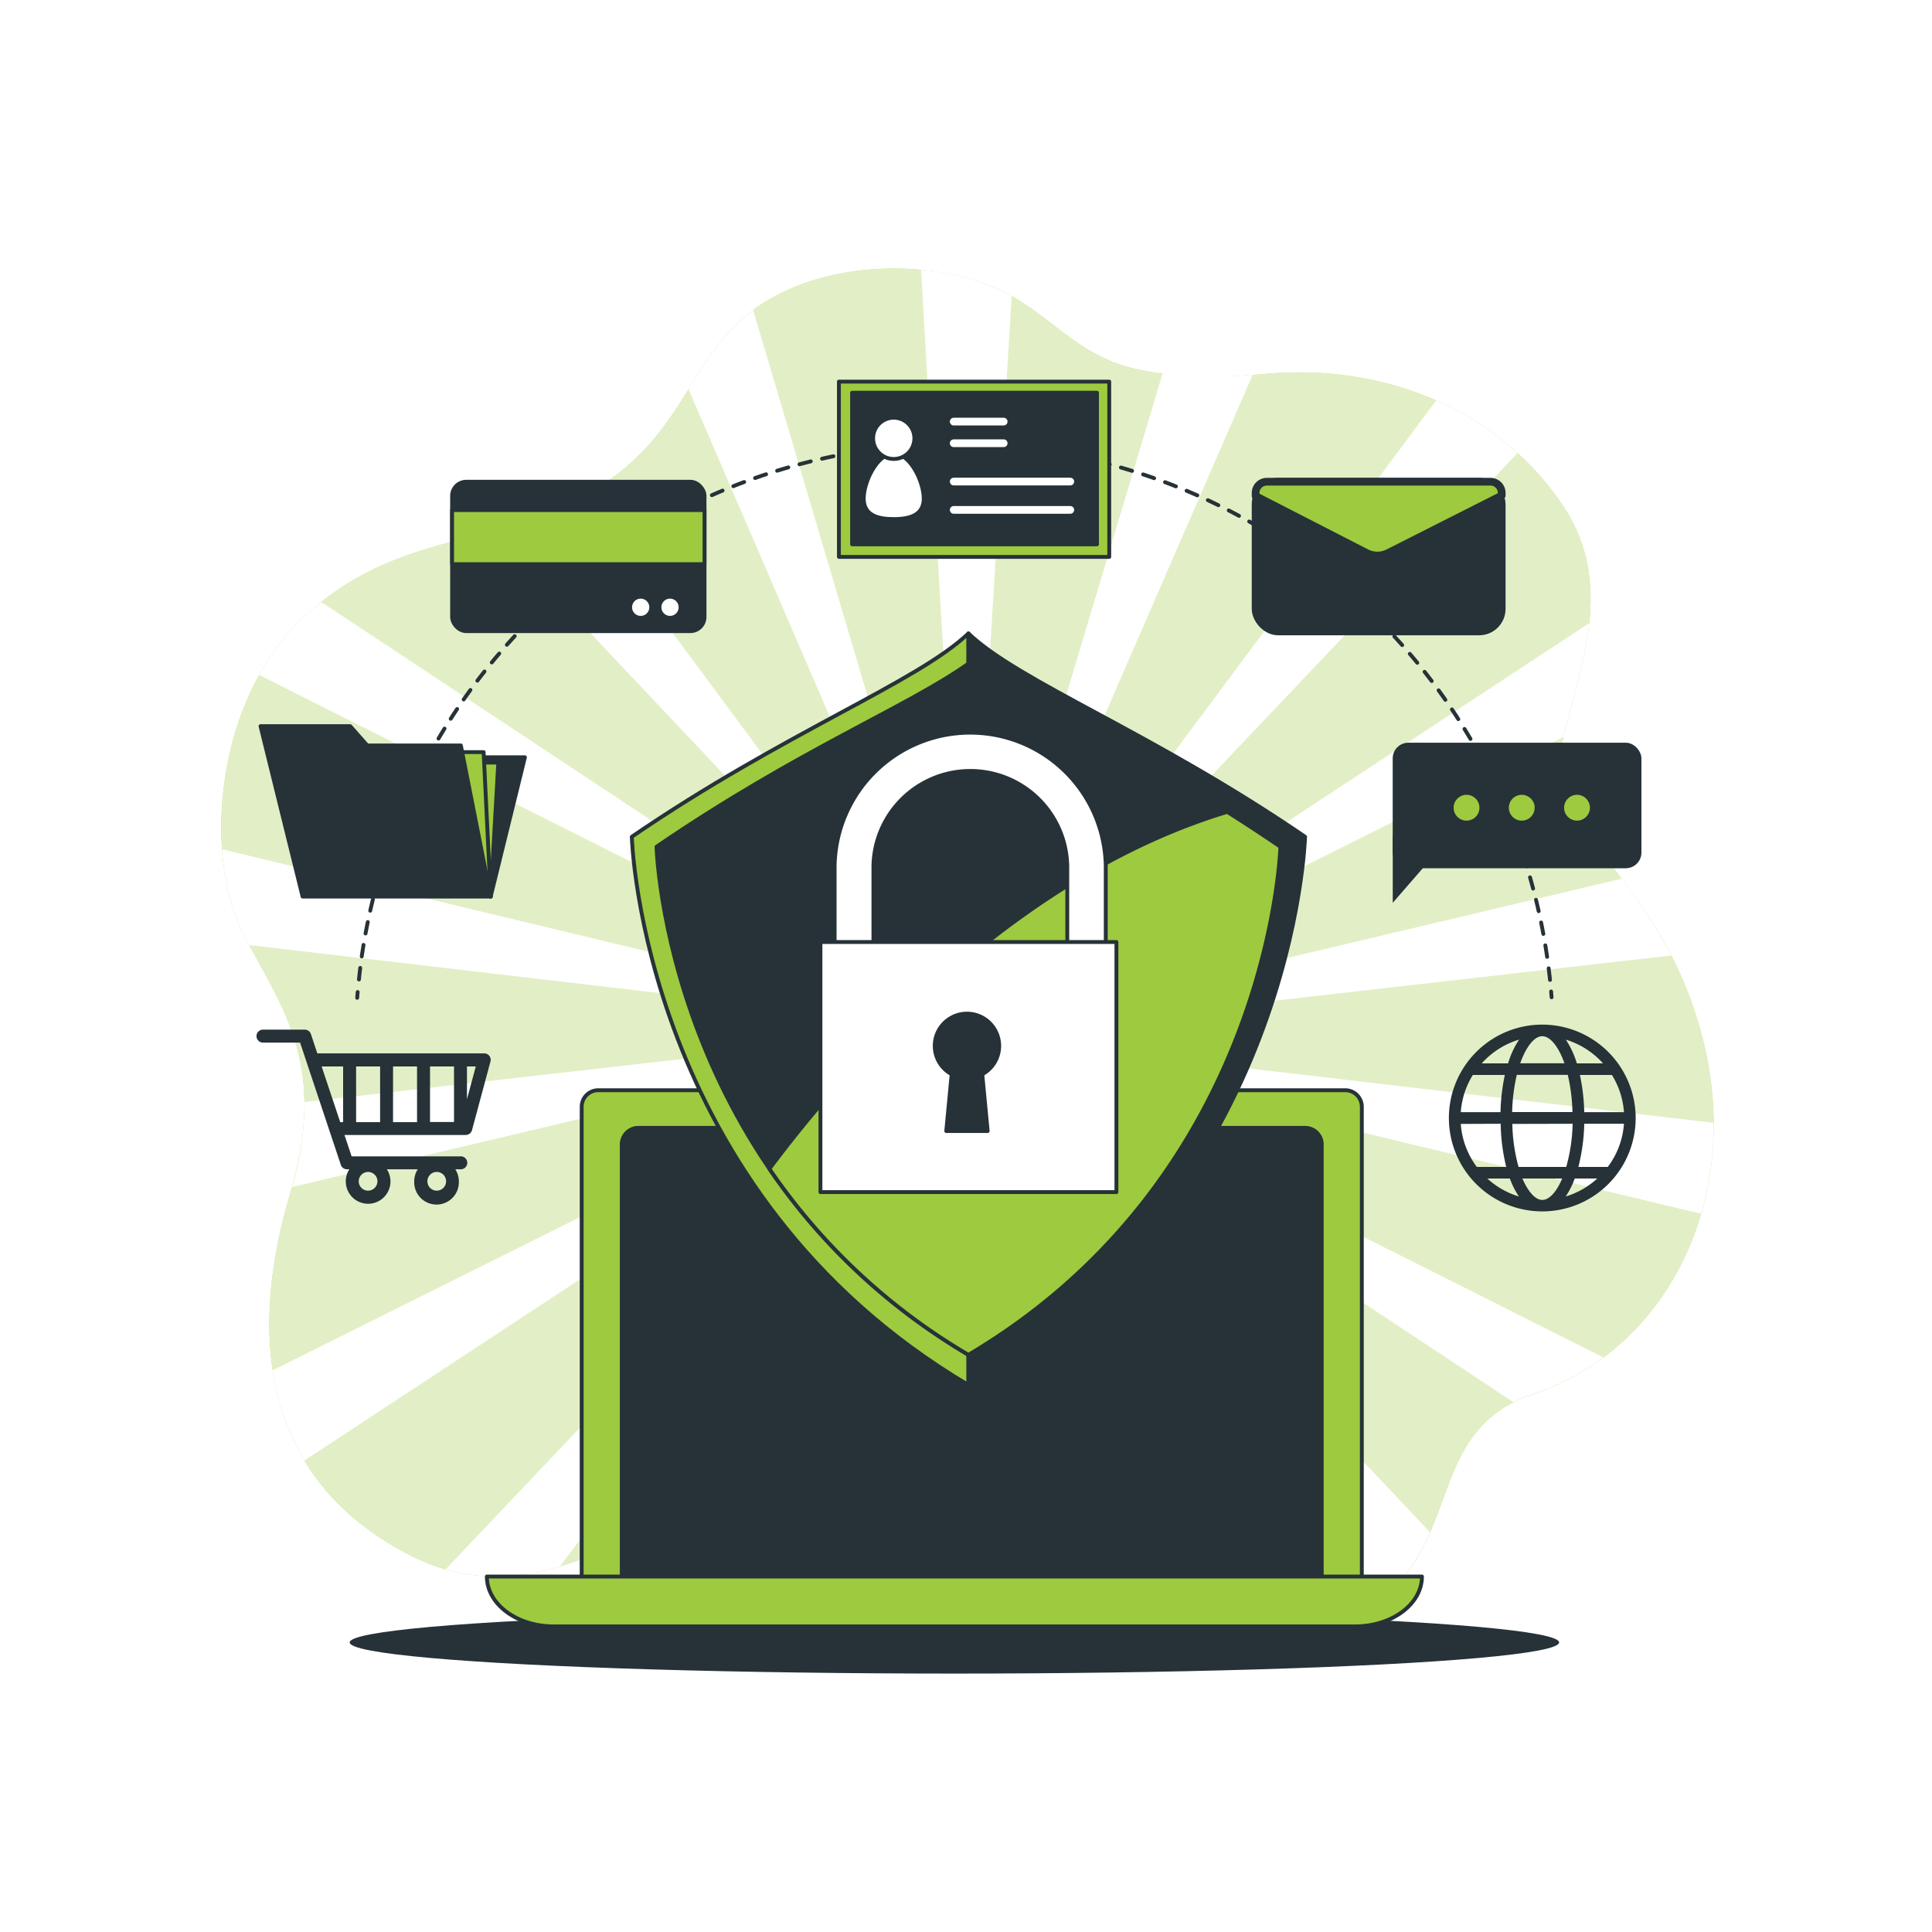 <svg class="animated" id="freepik_stories-safe" xmlns="http://www.w3.org/2000/svg" viewBox="0 0 500 500" version="1.1" xmlns:xlink="http://www.w3.org/1999/xlink" xmlns:svgjs="http://svgjs.com/svgjs"><style>svg#freepik_stories-safe:not(.animated) .animable {opacity: 0;}svg#freepik_stories-safe.animated #freepik--Shield--inject-16 {animation: 1.5s Infinite  linear heartbeat;animation-delay: 0s;}            @keyframes heartbeat {                0% {                    transform: scale(1);                }                10% {                    transform: scale(1.1);                }                30% {                    transform: scale(1);                }                40% {                    transform: scale(1);                }                50% {                    transform: scale(1.1);                }                60% {                    transform: scale(1);                }                100% {                    transform: scale(1);                }            }        </style><g id="freepik--background-simple--inject-16" class="animable" style="transform-origin: 250.38px 248.436px;"><path d="M265,78.55l0,0C249,67.89,224.76,67.3,208,73.36c-30,10.84-26,35-52,52s-51,11-76,33.06-27.26,63.81-17,83.34,22,33.86,12,67.47-9,72.65,31,93.2,71-23.26,97-14.25,75,48.9,129,37,30-52.84,65-64.49,55-51.87,43-94.34S398,215.71,405,189c5.28-20.17,12.36-39.58-1.1-59C386.53,104.94,356.8,94.19,328,96.73c-10.73,1-23,1.33-34.21-1.27C281.05,92.48,275.16,85.33,265,78.55Z" style="fill: #9ECA3F; transform-origin: 250.38px 248.436px;" id="elkkbr8cpfezf" class="animable"></path><g id="elj3m8297vb2q"><path d="M265,78.55l0,0C249,67.89,224.76,67.3,208,73.36c-30,10.84-26,35-52,52s-51,11-76,33.06-27.26,63.81-17,83.34,22,33.86,12,67.47-9,72.65,31,93.2,71-23.26,97-14.25,75,48.9,129,37,30-52.84,65-64.49,55-51.87,43-94.34S398,215.71,405,189c5.28-20.17,12.36-39.58-1.1-59C386.53,104.94,356.8,94.19,328,96.73c-10.73,1-23,1.33-34.21-1.27C281.05,92.48,275.16,85.33,265,78.55Z" style="fill: rgb(255, 255, 255); opacity: 0.7; transform-origin: 250.38px 248.436px;" class="animable" id="elfvozkuc4cpf"></path></g><path d="M419.69,227.42,251.52,267.25l-.16-.11,153.25-76.4c.12-.58.23-1.16.39-1.76,2.45-9.37,5.29-18.58,6.28-27.7L251.45,266.37l-.18,0L392.74,117.25a77.78,77.78,0,0,0-21.06-13.61L251.09,265.57l-.19,0L324.19,97a119.14,119.14,0,0,1-23.32-.34L250.48,264.94l-.18.09L261.83,76.62a60,60,0,0,0-23.46-6.8l11.31,194.74-.13.14L194.92,80.27c-7.72,5.77-12.07,13-16.72,20.46l70.61,163.75-.08.17-100-135.11a108.11,108.11,0,0,1-21,7.74L248,264.69v.2L83.14,155.8c-1,.83-2.09,1.69-3.14,2.61a61.12,61.12,0,0,0-12.92,16.27l180.15,90.51.06.18L57.47,219.8C58.06,228.33,60,236,63,241.75c.5,1,1,1.9,1.51,2.83L246.72,265.9l.11.16-168,19.14a78.74,78.74,0,0,1-3.23,22l170.92-40.48.16.11L70.57,354.64A63,63,0,0,0,78.76,378L246.55,267.63l.18,0L115.33,406.14c10.49,3,20.34,2,29.63-.81l101.95-136.9.19,0L195.56,386.93a22.86,22.86,0,0,1,7.44,1.24,83.63,83.63,0,0,1,7.87,3.26l36.65-122.37.18-.09-8.39,137.14c5.51,2.81,11.34,5.64,17.43,8.28l-8.42-144.95.13-.14L294.87,426a104.63,104.63,0,0,0,22.31,1.17l-68-157.67.08-.17,107.44,145.2c6.77-5.26,10.56-11.54,13.37-18L250,269.31v-.2l141.66,93.76a39.33,39.33,0,0,1,5.29-2.2,63.76,63.76,0,0,0,18-9.37L250.77,268.81l-.06-.18,189.52,45.49a82.13,82.13,0,0,0,3.25-23.53L251.28,268.1l-.11-.16,181.35-20.66A133.44,133.44,0,0,0,419.69,227.42Zm-173.08,39.3.58-.14-.43.22Zm.22.86-.18,0,.51-.34Zm.32.7-.16,0,.36-.48ZM247,266l-.11-.12.6.07Zm.74,2.8-.14.09.17-.58Zm-.29-3.44-.06-.15.54.27Zm2.28-.71,0,.6-.14-.46Zm-.83-.1.24.56-.29-.39Zm-.81.2.41.44-.4-.27Zm.26,4.52,0-.6.14.46Zm.83.1-.24-.56.29.39Zm-.09-1.57-.29,0-.26-.13-.2-.21-.11-.27,0-.29.08-.28.18-.23.24-.16.28-.07.29,0,.26.13.2.21.11.27,0,.29-.08.28-.18.23-.24.16Zm.49.93.4.27v.17Zm1.63-2.35.18,0-.51.34Zm-.32-.7.16,0-.36.48Zm-.55-.56.14-.09-.17.57Zm-.19,3.32.48.12.06.15Zm.44-.47L251,268l.11.12Zm.26-.59.43-.22.15.08Z" style="fill: rgb(255, 255, 255); transform-origin: 250.476px 248.573px;" id="elmuola6627vj" class="animable"></path></g><g id="freepik--Shadow--inject-16" class="animable" style="transform-origin: 247px 425.06px;"><ellipse cx="247" cy="425.06" rx="156.5" ry="8.06" style="fill: rgb(38, 50, 56); transform-origin: 247px 425.06px;" id="el7yjvonhoyem" class="animable"></ellipse></g><g id="freepik--Device--inject-16" class="animable" style="transform-origin: 247px 351.53px;"><path d="M154.84,282.15H348.15a4.29,4.29,0,0,1,4.29,4.29v124.1a0,0,0,0,1,0,0H150.54a0,0,0,0,1,0,0V286.44A4.29,4.29,0,0,1,154.84,282.15Z" style="fill: #9ECA3F; stroke: rgb(38, 50, 56); stroke-linecap: round; stroke-linejoin: round; transform-origin: 251.49px 346.345px;" id="elqnitzr3w7l" class="animable"></path><path d="M165.21,291.89H337.78a4.29,4.29,0,0,1,4.29,4.29V412.27a0,0,0,0,1,0,0H160.91a0,0,0,0,1,0,0V296.19A4.29,4.29,0,0,1,165.21,291.89Z" style="fill: rgb(38, 50, 56); stroke: rgb(38, 50, 56); stroke-linecap: round; stroke-linejoin: round; transform-origin: 251.49px 352.08px;" id="elnl65vunlhi" class="animable"></path><path d="M350.71,420.91H143.29c-9.55,0-17.29-5.78-17.29-12.91H368C368,415.13,360.26,420.91,350.71,420.91Z" style="fill: #9ECA3F; stroke: rgb(38, 50, 56); stroke-linecap: round; stroke-linejoin: round; transform-origin: 247px 414.455px;" id="el1fvynpe1ce6" class="animable"></path></g><g id="freepik--Shield--inject-16" class="animable" style="transform-origin: 250.63px 261.185px;"><path d="M250.63,163.93c-13.32,12.67-47.39,25.47-87.12,52.62,0,0,2.48,91.74,87.12,141.89Z" style="fill: #9ECA3F; stroke: rgb(38, 50, 56); stroke-linecap: round; stroke-linejoin: round; transform-origin: 207.07px 261.185px;" id="el7rthjge6yre" class="animable"></path><path d="M250.63,163.93c13.31,12.67,47.39,25.47,87.12,52.62,0,0-2.48,91.74-87.12,141.89Z" style="fill: rgb(38, 50, 56); stroke: rgb(38, 50, 56); stroke-linecap: round; stroke-linejoin: round; transform-origin: 294.19px 261.185px;" id="eltf1dt79ahy" class="animable"></path><path d="M250.63,171.74c-16.07,11.39-43.92,22.25-80.73,47.4,0,0,2.3,85,80.73,131.49,78.43-46.47,80.73-131.49,80.73-131.49C294.54,194,266.82,183.13,250.63,171.74Z" style="fill: rgb(38, 50, 56); stroke: rgb(38, 50, 56); stroke-linecap: round; stroke-linejoin: round; transform-origin: 250.63px 261.185px;" id="el3icxwh3wv9w" class="animable"></path><path d="M317.6,210.11c-56.16,17-99,66.35-118.48,92.38a160.89,160.89,0,0,0,51.51,48.14c78.43-46.47,80.73-131.49,80.73-131.49Q324.25,214.3,317.6,210.11Z" style="fill: #9ECA3F; stroke: rgb(38, 50, 56); stroke-linecap: round; stroke-linejoin: round; transform-origin: 265.24px 280.37px;" id="el3pgqnkrgc2z" class="animable"></path><path d="M281.21,257.45H221a5,5,0,0,1-5-5V224.11a35.09,35.09,0,0,1,70.17,0v28.34A5,5,0,0,1,281.21,257.45Zm-55.17-10h50.17V224.11a25.09,25.09,0,0,0-50.17,0Z" style="fill: rgb(255, 255, 255); stroke: rgb(38, 50, 56); stroke-linecap: round; stroke-linejoin: round; transform-origin: 251.085px 223.531px;" id="elmdepm12gfv" class="animable"></path><rect x="212.33" y="243.79" width="76.6" height="64.73" style="fill: rgb(255, 255, 255); stroke: rgb(38, 50, 56); stroke-linecap: round; stroke-linejoin: round; transform-origin: 250.63px 276.155px;" id="elsmomn3vn5dd" class="animable"></rect><path d="M258.59,270.67a8.34,8.34,0,1,0-12.3,7.34l-1.4,14.7h10.72l-1.4-14.7A8.32,8.32,0,0,0,258.59,270.67Z" style="fill: rgb(38, 50, 56); stroke: rgb(38, 50, 56); stroke-linecap: round; stroke-linejoin: round; transform-origin: 250.25px 277.52px;" id="elx76hz1p4f1" class="animable"></path></g><g id="freepik--Icons--inject-16" class="animable animator-active" style="transform-origin: 245.59px 206.135px;"><path d="M401.55,258.09l-.12-1.5" style="fill: none; stroke: rgb(38, 50, 56); stroke-linecap: round; stroke-linejoin: round; transform-origin: 401.49px 257.34px;" id="elqxqblop3eae" class="animable"></path><path d="M401.14,253.6a155,155,0,0,0-307.4-6.89q-.64,4.26-1,8.55" style="fill: none; stroke: rgb(38, 50, 56); stroke-linecap: round; stroke-linejoin: round; stroke-dasharray: 3.008, 3.008; transform-origin: 246.94px 185.072px;" id="el91f9wb2acxw" class="animable"></path><path d="M92.56,256.74l-.12,1.49" style="fill: none; stroke: rgb(38, 50, 56); stroke-linecap: round; stroke-linejoin: round; transform-origin: 92.5px 257.485px;" id="el3g5w2o5dsqf" class="animable"></path><polygon points="126.99 232.03 135.85 195.98 108.97 195.98 126.99 232.03" style="fill: rgb(38, 50, 56); stroke: rgb(38, 50, 56); stroke-linecap: round; stroke-linejoin: round; transform-origin: 122.41px 214.005px;" id="elv855aowezx" class="animable"></polygon><polygon points="126.99 232.03 128.96 197.35 111.85 197.35 126.99 232.03" style="fill: #9ECA3F; stroke: rgb(38, 50, 56); stroke-linecap: round; stroke-linejoin: round; transform-origin: 120.405px 214.69px;" id="el8h6iacczjjg" class="animable"></polygon><polygon points="126.99 232.03 125.16 194.65 108.05 194.65 126.99 232.03" style="fill: #9ECA3F; stroke: rgb(38, 50, 56); stroke-linecap: round; stroke-linejoin: round; transform-origin: 117.52px 213.34px;" id="elb5mttchxjeb" class="animable"></polygon><polygon points="95.05 192.92 90.64 187.93 67.42 187.93 78.31 232.03 126.99 232.03 119.27 192.92 95.05 192.92" style="fill: rgb(38, 50, 56); stroke: rgb(38, 50, 56); stroke-linecap: round; stroke-linejoin: round; transform-origin: 97.205px 209.98px;" id="elfjoqqf5nyu5" class="animable"></polygon><rect x="117" y="124.67" width="65.33" height="38.67" rx="3.67" style="fill: rgb(38, 50, 56); stroke: rgb(38, 50, 56); stroke-linecap: round; stroke-linejoin: round; transform-origin: 149.665px 144.005px;" id="elml93nm270z" class="animable"></rect><rect x="117" y="132" width="65.33" height="14" style="fill: #9ECA3F; stroke: rgb(38, 50, 56); stroke-linecap: round; stroke-linejoin: round; transform-origin: 149.665px 139px;" id="elb1fafe1tyj" class="animable"></rect><path d="M168.54,157.16a2.73,2.73,0,1,0-2.73,2.73A2.73,2.73,0,0,0,168.54,157.16Z" style="fill: rgb(255, 255, 255); stroke: rgb(38, 50, 56); stroke-linecap: round; stroke-linejoin: round; transform-origin: 165.81px 157.16px;" id="el3dj6u9fzaz6" class="animable"></path><path d="M176.13,157.16a2.73,2.73,0,1,0-2.73,2.73A2.73,2.73,0,0,0,176.13,157.16Z" style="fill: rgb(255, 255, 255); stroke: rgb(38, 50, 56); stroke-linecap: round; stroke-linejoin: round; transform-origin: 173.4px 157.16px;" id="elqm6jl32qv8o" class="animable"></path><rect x="217.11" y="98.76" width="69.96" height="45.36" style="fill: #9ECA3F; stroke: rgb(38, 50, 56); stroke-linecap: round; stroke-linejoin: round; transform-origin: 252.09px 121.44px;" id="elpdb37zcd8y" class="animable"></rect><rect x="220.52" y="101.64" width="63.38" height="39.23" style="fill: rgb(38, 50, 56); stroke: rgb(38, 50, 56); stroke-linecap: round; stroke-linejoin: round; transform-origin: 252.21px 121.255px;" id="el79t0xocpp2g" class="animable"></rect><path d="M239.06,129c0-4.28-3.48-11.64-7.76-11.64s-7.77,7.36-7.77,11.64,3.48,5.34,7.77,5.34S239.06,133.25,239.06,129Z" style="fill: rgb(255, 255, 255); stroke: rgb(38, 50, 56); stroke-linecap: round; stroke-linejoin: round; transform-origin: 231.295px 125.85px;" id="elyt6ywzpm8g8" class="animable"></path><circle cx="231.3" cy="113.44" r="5.34" style="fill: rgb(255, 255, 255); stroke: rgb(38, 50, 56); stroke-linecap: round; stroke-linejoin: round; transform-origin: 231.3px 113.44px;" id="elkyjclbnnxz" class="animable"></circle><line x1="246.82" y1="109.11" x2="259.75" y2="109.11" style="fill: none; stroke: rgb(255, 255, 255); stroke-linecap: round; stroke-linejoin: round; stroke-width: 2px; transform-origin: 253.285px 109.11px;" id="elo3iemg5q9y" class="animable"></line><line x1="246.82" y1="114.71" x2="259.75" y2="114.71" style="fill: none; stroke: rgb(255, 255, 255); stroke-linecap: round; stroke-linejoin: round; stroke-width: 2px; transform-origin: 253.285px 114.71px;" id="elzd78fep3kbl" class="animable"></line><line x1="246.82" y1="124.63" x2="276.99" y2="124.63" style="fill: none; stroke: rgb(255, 255, 255); stroke-linecap: round; stroke-linejoin: round; stroke-width: 2px; transform-origin: 261.905px 124.63px;" id="eliegmpcr00or" class="animable"></line><line x1="246.82" y1="131.96" x2="276.99" y2="131.96" style="fill: none; stroke: rgb(255, 255, 255); stroke-linecap: round; stroke-linejoin: round; stroke-width: 2px; transform-origin: 261.905px 131.96px;" id="eld6nhfvuyjoa" class="animable"></line><rect x="324.95" y="124.67" width="63.69" height="38.74" rx="5.83" style="fill: rgb(38, 50, 56); stroke: rgb(38, 50, 56); stroke-linecap: round; stroke-linejoin: round; stroke-width: 2px; transform-origin: 356.795px 144.04px;" id="elhadrvtmts4" class="animable"></rect><path d="M359.34,143.07l29.3-14.82v-.68a2.9,2.9,0,0,0-2.9-2.9H327.86a2.91,2.91,0,0,0-2.91,2.9v.81l28.77,14.76A6.25,6.25,0,0,0,359.34,143.07Z" style="fill: #9ECA3F; stroke: rgb(38, 50, 56); stroke-linecap: round; stroke-linejoin: round; stroke-width: 2px; transform-origin: 356.795px 134.221px;" id="elhccxbcx31kl" class="animable"></path><rect x="360.43" y="192.21" width="64.37" height="32.49" rx="4.05" style="fill: rgb(38, 50, 56); transform-origin: 392.615px 208.455px;" id="eljuhm3kd04l" class="animable"></rect><polyline points="360.44 216.2 360.44 233.65 370.17 222.45" style="fill: rgb(38, 50, 56); transform-origin: 365.305px 224.925px;" id="el1koguj71vap" class="animable"></polyline><path d="M382.88,209.05a3.34,3.34,0,1,0-3.33,3.33A3.34,3.34,0,0,0,382.88,209.05Z" style="fill: #9ECA3F; transform-origin: 379.54px 209.04px;" id="elbsmvgvi2x4b" class="animable"></path><path d="M397.17,209.05a3.34,3.34,0,1,0-3.33,3.33A3.34,3.34,0,0,0,397.17,209.05Z" style="fill: #9ECA3F; transform-origin: 393.83px 209.04px;" id="elwnqmjt2ojwb" class="animable"></path><path d="M411.47,209.05a3.34,3.34,0,1,0-3.34,3.33A3.35,3.35,0,0,0,411.47,209.05Z" style="fill: #9ECA3F; transform-origin: 408.13px 209.04px;" id="elmwgq5v4rsji" class="animable"></path><path d="M126.65,273.27a1.68,1.68,0,0,0-1.33-.66H82.12l-1.66-5a1.68,1.68,0,0,0-1.59-1.14H67.93a1.68,1.68,0,0,0,0,3.35h9.73l10.55,31.65a1.67,1.67,0,0,0,1.59,1.14h.61a5.71,5.71,0,0,0-.92,3.11,5.78,5.78,0,1,0,10.63-3.11h8a5.71,5.71,0,0,0-.92,3.11,5.78,5.78,0,1,0,11.55,0,5.71,5.71,0,0,0-.92-3.11h1.29a1.68,1.68,0,1,0,0-3.35H91l-1.85-5.53h31.38a1.68,1.68,0,0,0,1.62-1.24l4.78-17.76A1.66,1.66,0,0,0,126.65,273.27ZM95.26,308.14a2.42,2.42,0,1,1,2.42-2.42A2.43,2.43,0,0,1,95.26,308.14Zm17.77,0a2.42,2.42,0,1,1,2.42-2.42A2.43,2.43,0,0,1,113,308.14Zm4.47-17.76h-6.21V276h6.21ZM101.72,276h6.21v14.41h-6.21Zm-3.35,14.41H92.16V276h6.21ZM83.24,276H88.8v14.41h-.75Zm37.61,8.48V276h2.28Z" style="fill: rgb(38, 50, 56); transform-origin: 96.686px 289.105px;" id="elfhhqj579lmg" class="animable"></path><path d="M399.15,265.17a24.17,24.17,0,1,0,24.16,24.16A24.19,24.19,0,0,0,399.15,265.17Zm0,3c2,0,4.18,2.62,5.72,7H393.43C395,270.79,397.12,268.17,399.15,268.17Zm6.59,10a47,47,0,0,1,1.21,9.63H391.34a47,47,0,0,1,1.21-9.63ZM407,290.83A45,45,0,0,1,405.34,302H393a45,45,0,0,1-1.61-11.13Zm-18.62-3H378.05a21.09,21.09,0,0,1,3.12-9.63h8.28A50.92,50.92,0,0,0,388.33,287.83Zm0,3A49.49,49.49,0,0,0,389.81,302H382.2a21,21,0,0,1-4.15-11.13ZM390.75,305a21.46,21.46,0,0,0,2.34,4.65,21.15,21.15,0,0,1-8.17-4.65Zm3.25,0h10.29c-1.47,3.5-3.36,5.54-5.14,5.54S395.48,308.46,394,305Zm13.54,0h5.83a21.15,21.15,0,0,1-8.17,4.65A21.46,21.46,0,0,0,407.54,305Zm.94-3A48.93,48.93,0,0,0,410,290.83h10.28A21,21,0,0,1,416.09,302ZM410,287.83a50.92,50.92,0,0,0-1.12-9.63h8.28a21.09,21.09,0,0,1,3.12,9.63Zm4.9-12.63h-6.81a23.22,23.22,0,0,0-2.85-6.14A21.23,21.23,0,0,1,414.86,275.2Zm-21.77-6.14a22.91,22.91,0,0,0-2.84,6.14h-6.82A21.23,21.23,0,0,1,393.09,269.06Z" style="fill: rgb(38, 50, 56); transform-origin: 399.14px 289.34px;" id="ely2qm0awx87i" class="animable"></path></g><defs>     <filter id="active" height="200%">         <feMorphology in="SourceAlpha" result="DILATED" operator="dilate" radius="2"></feMorphology>                <feFlood flood-color="#32DFEC" flood-opacity="1" result="PINK"></feFlood>        <feComposite in="PINK" in2="DILATED" operator="in" result="OUTLINE"></feComposite>        <feMerge>            <feMergeNode in="OUTLINE"></feMergeNode>            <feMergeNode in="SourceGraphic"></feMergeNode>        </feMerge>    </filter>    <filter id="hover" height="200%">        <feMorphology in="SourceAlpha" result="DILATED" operator="dilate" radius="2"></feMorphology>                <feFlood flood-color="#ff0000" flood-opacity="0.5" result="PINK"></feFlood>        <feComposite in="PINK" in2="DILATED" operator="in" result="OUTLINE"></feComposite>        <feMerge>            <feMergeNode in="OUTLINE"></feMergeNode>            <feMergeNode in="SourceGraphic"></feMergeNode>        </feMerge>            <feColorMatrix type="matrix" values="0   0   0   0   0                0   1   0   0   0                0   0   0   0   0                0   0   0   1   0 "></feColorMatrix>    </filter></defs></svg>